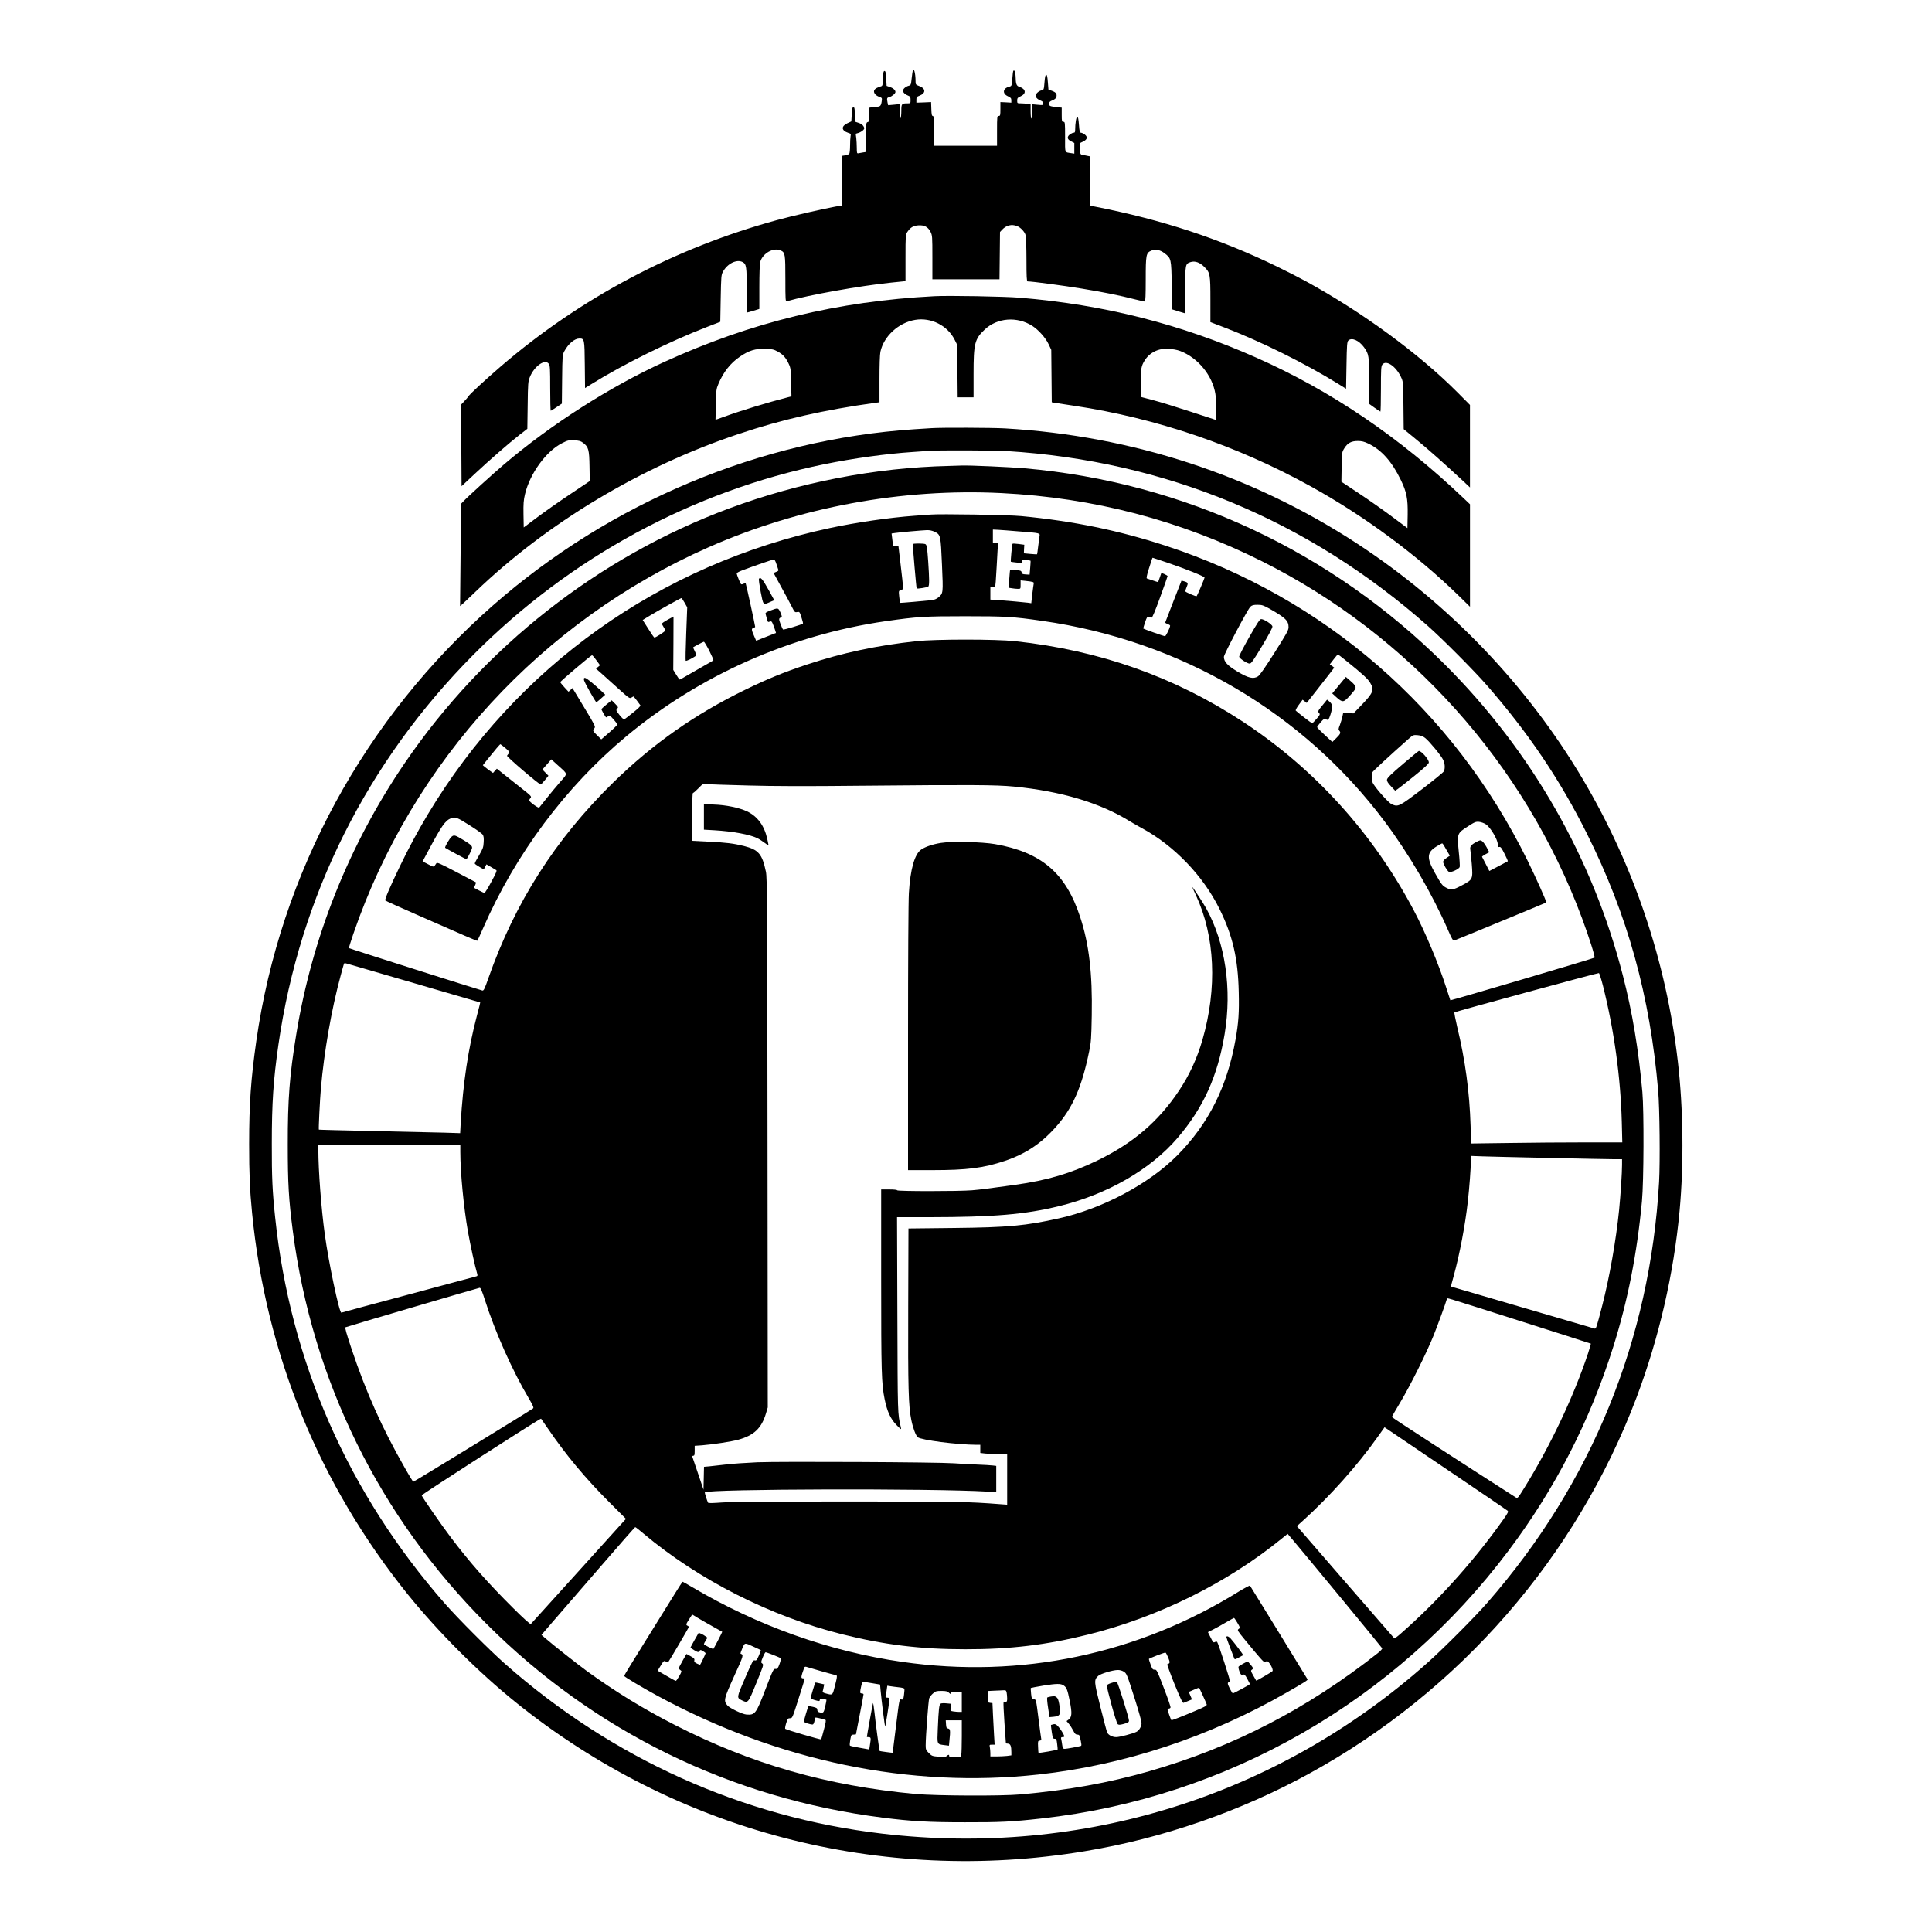 <?xml version="1.0" encoding="UTF-8" standalone="no"?><svg xmlns="http://www.w3.org/2000/svg" version="1.0" width="2300pt" height="2300pt" viewBox="0 0 2300 2300" preserveAspectRatio="xMidYMid meet"><g transform="translate(0,2300) scale(0.1,-0.1)" fill="#000000" stroke="none"><path d="M10866 22158 c-2 -7 -8 -49 -13 -92 -8 -76 -9 -80 -37 -87 -35 -10 -66 -37 -66 -59 0 -21 26 -45 63 -59 23 -9 27 -16 27 -51 0 -38 -1 -40 -32 -40 -75 0 -78 -4 -78 -91 0 -43 -4 -81 -10 -84 -6 -4 -10 25 -10 80 l0 86 -69 -7 -68 -6 -7 32 c-10 51 -8 57 22 65 30 7 72 42 72 60 0 22 -26 46 -65 59 l-40 14 -5 89 c-4 69 -8 88 -20 88 -12 0 -16 -18 -18 -88 -2 -73 -6 -89 -20 -93 -53 -17 -74 -29 -83 -46 -15 -27 11 -63 57 -80 36 -13 36 -13 30 -57 -7 -49 -18 -61 -57 -61 -15 0 -41 -3 -58 -6 l-31 -6 0 -83 c0 -74 -2 -83 -20 -88 -19 -5 -20 -14 -20 -181 l0 -175 -37 -6 c-21 -3 -46 -8 -55 -10 -16 -3 -18 5 -18 63 0 37 -3 90 -6 118 l-7 52 36 11 c19 7 43 21 53 32 17 18 17 23 4 46 -9 16 -31 32 -57 40 l-42 14 -3 87 c-2 69 -6 87 -18 87 -12 0 -16 -18 -20 -85 l-5 -85 -47 -22 c-76 -36 -72 -87 9 -114 32 -10 35 -14 29 -41 -3 -17 -6 -67 -6 -112 0 -44 -4 -87 -9 -95 -5 -8 -26 -17 -47 -20 l-39 -6 -3 -296 -2 -296 -73 -12 c-140 -25 -515 -111 -697 -161 -1219 -333 -2339 -926 -3288 -1742 -181 -156 -373 -333 -386 -357 -5 -9 -26 -34 -47 -56 l-39 -41 2 -486 3 -486 155 145 c180 168 406 365 536 467 l92 71 4 280 c3 262 5 284 26 336 53 132 182 221 226 157 14 -19 16 -64 16 -290 0 -148 3 -268 7 -268 3 0 34 19 69 43 l63 42 3 290 c3 280 4 291 26 333 48 90 122 152 180 152 60 0 61 -8 64 -313 l3 -277 74 46 c382 238 933 510 1386 685 l150 58 5 278 c5 261 6 281 27 318 52 97 164 152 234 115 45 -25 49 -53 49 -335 0 -146 3 -265 6 -265 3 0 37 9 75 21 l69 21 0 261 c0 144 4 278 10 297 29 105 158 178 245 138 52 -23 55 -44 55 -338 0 -254 1 -271 18 -266 253 73 871 184 1245 222 l167 17 0 277 c0 271 1 278 23 310 35 52 70 73 129 77 72 5 116 -18 146 -77 21 -42 22 -54 22 -305 l0 -260 400 0 399 0 3 282 3 281 25 27 c49 53 113 69 177 44 42 -15 92 -68 103 -109 5 -19 10 -151 10 -292 0 -200 3 -258 13 -258 54 0 422 -49 647 -86 268 -44 445 -80 642 -130 53 -13 101 -24 107 -24 8 0 11 82 11 260 0 298 4 320 66 346 49 21 104 10 157 -30 81 -62 81 -64 87 -385 l5 -284 75 -24 c41 -12 76 -23 78 -23 1 0 2 125 2 278 0 308 1 311 64 332 52 17 111 -4 166 -60 66 -66 70 -86 70 -391 l0 -264 168 -64 c431 -165 963 -429 1357 -673 l90 -56 5 279 c4 244 7 280 22 295 40 40 127 2 187 -81 58 -81 61 -101 61 -400 l0 -273 64 -46 c36 -25 67 -46 70 -46 3 0 6 120 6 268 0 226 2 271 16 290 43 62 161 -15 223 -147 26 -56 26 -57 29 -338 l3 -282 152 -125 c137 -112 326 -280 555 -492 l82 -77 0 491 0 491 -152 153 c-456 458 -1135 956 -1806 1322 -67 37 -218 114 -335 171 -685 333 -1369 558 -2169 715 l-58 11 0 294 0 293 -30 6 c-16 3 -43 9 -60 12 -30 6 -30 6 -30 74 l0 68 38 19 c47 23 53 53 16 82 -15 11 -35 21 -44 21 -15 0 -19 14 -25 95 -5 66 -11 95 -20 95 -12 0 -25 -80 -25 -156 0 -27 -4 -34 -19 -34 -10 0 -30 -10 -45 -21 -37 -29 -31 -59 17 -82 l37 -19 0 -64 0 -63 -32 5 c-87 14 -78 -8 -78 194 0 173 -1 180 -20 180 -18 0 -20 7 -20 84 l0 85 -57 6 c-85 10 -93 13 -93 41 0 19 9 28 40 40 28 11 42 24 47 42 8 35 -7 54 -54 71 l-41 15 -7 88 c-5 63 -10 88 -20 88 -9 0 -15 -26 -20 -89 -7 -88 -8 -90 -35 -96 -34 -8 -70 -40 -70 -64 0 -22 25 -46 63 -60 18 -7 27 -18 27 -32 0 -21 -3 -22 -65 -16 l-65 6 0 -84 c0 -50 -4 -85 -10 -85 -6 0 -10 35 -10 84 l0 83 -37 7 c-21 3 -57 6 -80 6 -42 0 -43 1 -43 33 0 29 5 35 43 52 69 32 60 87 -18 112 -34 11 -42 33 -44 125 -1 51 -13 79 -27 65 -3 -3 -9 -45 -12 -93 -7 -88 -7 -88 -38 -96 -75 -19 -84 -81 -16 -113 35 -16 42 -24 42 -48 l0 -29 -65 4 -65 3 0 -82 c0 -76 -2 -83 -20 -83 -19 0 -20 -7 -20 -177 l0 -178 -375 0 -375 0 0 178 c0 148 -2 177 -15 177 -11 0 -15 18 -17 83 l-3 82 -87 -4 -88 -3 0 34 c0 31 4 37 39 50 75 30 73 84 -3 113 -45 17 -46 19 -46 60 0 94 -21 168 -34 123z"/><path d="M11125 19474 c-1157 -60 -2182 -310 -3220 -784 -645 -295 -1343 -741 -1904 -1218 -132 -112 -438 -390 -484 -440 l-29 -30 -5 -609 -6 -608 24 20 c13 11 85 79 159 150 851 819 1972 1491 3135 1879 512 172 1013 286 1628 371 l47 6 0 274 c0 165 4 295 11 327 40 185 216 347 414 380 189 32 385 -67 470 -237 l30 -60 3 -312 3 -313 95 0 94 0 0 278 c0 363 13 416 133 529 149 141 386 159 567 43 73 -47 157 -141 193 -217 l32 -68 3 -312 3 -312 32 -6 c18 -3 124 -19 237 -36 974 -146 1940 -475 2818 -961 630 -348 1260 -814 1750 -1292 l142 -139 0 610 0 610 -78 74 c-762 725 -1576 1277 -2467 1672 -903 400 -1810 630 -2815 713 -184 15 -846 27 -1015 18z m-1867 -659 c64 -35 96 -71 131 -145 24 -51 26 -68 29 -222 l4 -167 -44 -11 c-238 -61 -560 -159 -751 -229 l-109 -39 4 181 c3 169 5 187 30 245 59 142 144 250 258 327 105 72 183 96 300 92 83 -2 102 -7 148 -32z m4793 6 c210 -80 383 -291 418 -511 10 -58 16 -310 8 -310 -2 0 -138 45 -303 99 -164 54 -365 116 -446 137 l-148 39 0 160 c0 176 6 209 49 277 36 56 87 96 154 120 67 24 188 19 268 -11z m-7109 -1093 c64 -49 73 -81 76 -279 l3 -176 -233 -156 c-128 -85 -305 -210 -393 -276 l-160 -120 -3 155 c-2 128 1 170 18 241 58 245 252 512 441 607 68 35 80 37 145 34 58 -3 77 -8 106 -30z m9346 -8 c157 -74 282 -214 388 -433 70 -145 85 -223 82 -414 l-3 -160 -185 138 c-102 76 -279 201 -393 276 l-208 138 3 176 c3 175 3 176 33 224 39 62 82 85 160 85 46 0 75 -7 123 -30z"/><path d="M11090 17903 c-25 -1 -117 -7 -205 -13 -1828 -121 -3616 -868 -5013 -2094 -1532 -1344 -2537 -3193 -2821 -5191 -64 -451 -85 -744 -85 -1225 0 -355 8 -547 35 -820 164 -1677 797 -3228 1853 -4540 358 -444 840 -927 1286 -1286 1906 -1535 4346 -2174 6770 -1773 925 152 1853 473 2678 926 1790 981 3179 2579 3896 4480 266 707 441 1465 511 2218 52 563 44 1223 -21 1780 -138 1188 -524 2334 -1132 3360 -660 1114 -1588 2084 -2677 2798 -1251 820 -2684 1289 -4199 1377 -159 9 -759 11 -876 3z m895 -273 c1887 -116 3590 -823 5010 -2079 178 -157 554 -535 709 -713 492 -565 867 -1120 1187 -1761 485 -969 753 -1934 849 -3062 18 -204 24 -851 11 -1085 -107 -1883 -803 -3589 -2045 -5010 -147 -169 -528 -551 -707 -710 -1787 -1592 -4110 -2320 -6498 -2039 -1660 195 -3209 892 -4484 2017 -181 159 -568 547 -721 722 -1152 1315 -1841 2882 -2020 4595 -33 309 -41 480 -40 880 0 484 18 759 79 1181 255 1767 1056 3368 2325 4644 1148 1154 2603 1943 4175 2264 345 70 732 124 1050 145 88 6 178 13 200 14 100 8 776 6 920 -3z"/><path d="M11295 17453 c-874 -20 -1779 -195 -2613 -505 -1555 -577 -2922 -1650 -3864 -3033 -663 -973 -1103 -2073 -1292 -3235 -78 -474 -101 -771 -100 -1305 0 -462 11 -655 60 -1030 231 -1779 1031 -3402 2304 -4675 1283 -1283 2913 -2081 4720 -2309 336 -43 548 -55 975 -55 417 -1 563 6 910 45 2207 244 4221 1399 5566 3192 553 736 967 1542 1243 2419 174 551 285 1115 343 1738 22 236 25 1073 5 1300 -46 509 -119 950 -233 1390 -360 1398 -1086 2667 -2114 3695 -1352 1352 -3111 2174 -5008 2340 -179 15 -649 36 -742 33 -27 -1 -99 -3 -160 -5z m626 -323 c1100 -55 2127 -324 3101 -811 1754 -878 3126 -2408 3811 -4249 84 -226 159 -462 149 -471 -9 -9 -1712 -512 -1716 -507 -1 1 -24 71 -50 153 -90 281 -248 658 -384 915 -485 918 -1179 1685 -2032 2246 -818 537 -1706 851 -2715 961 -234 25 -942 25 -1175 0 -472 -51 -883 -139 -1300 -277 -275 -91 -471 -171 -736 -300 -602 -293 -1101 -644 -1573 -1105 -688 -673 -1171 -1430 -1487 -2330 -44 -126 -55 -149 -71 -147 -27 5 -1584 499 -1589 505 -2 2 21 78 52 168 703 2050 2244 3728 4229 4604 1083 478 2303 704 3486 645z m-3026 -3481 c324 -9 706 -10 1365 -3 1285 12 1597 11 1810 -10 562 -55 1027 -194 1380 -413 36 -22 101 -59 145 -83 382 -206 730 -568 924 -963 157 -318 219 -589 228 -985 6 -244 -2 -364 -38 -567 -101 -564 -321 -1002 -692 -1378 -337 -340 -890 -635 -1410 -751 -394 -88 -604 -108 -1257 -115 l-535 -6 -3 -930 c-3 -968 3 -1187 37 -1350 19 -95 54 -187 77 -205 40 -34 469 -89 702 -90 l42 0 0 -49 0 -48 61 -7 c34 -3 106 -6 160 -6 l99 0 0 -301 0 -302 -82 6 c-393 30 -503 32 -1813 32 -964 0 -1394 -4 -1505 -12 -91 -7 -157 -9 -160 -3 -11 17 -43 120 -39 124 42 41 2701 48 3362 9 l107 -6 0 156 0 156 -42 5 c-24 3 -108 8 -188 11 -80 3 -203 10 -275 15 -193 14 -2055 23 -2340 12 -132 -6 -298 -17 -370 -26 -71 -8 -160 -18 -197 -22 l-67 -6 -3 -136 -3 -137 -64 190 c-35 105 -66 196 -69 203 -2 6 3 12 12 12 13 0 16 11 16 59 l0 59 88 6 c135 11 349 44 430 66 189 52 278 137 331 315 l21 70 -3 3150 c-3 2853 -4 3157 -19 3227 -45 213 -87 262 -264 307 -121 30 -210 41 -418 51 -105 5 -192 10 -193 10 -2 0 -3 128 -3 285 0 187 3 285 10 285 6 0 35 25 65 56 51 53 56 56 92 50 21 -3 241 -11 488 -17z m-3945 -2359 c421 -123 766 -223 767 -224 1 -1 -16 -69 -38 -151 -106 -403 -166 -801 -195 -1292 l-6 -113 -187 6 c-102 3 -480 11 -840 19 -359 8 -654 15 -655 17 -5 6 13 366 24 488 38 438 127 948 236 1348 19 70 36 132 39 139 3 9 14 8 47 -2 24 -7 387 -113 808 -235z m14133 -26 c132 -523 210 -1089 224 -1621 l6 -243 -450 0 c-247 0 -652 -3 -900 -7 l-450 -6 -6 209 c-12 399 -63 781 -159 1177 -22 93 -37 171 -33 175 8 9 1707 471 1720 468 5 -2 27 -70 48 -152z m-13603 -1981 c0 -239 40 -654 90 -941 28 -157 84 -417 109 -499 8 -27 7 -33 -7 -37 -9 -3 -372 -100 -807 -217 -434 -116 -795 -213 -801 -216 -24 -9 -152 597 -198 938 -42 307 -76 759 -76 1002 l0 57 845 0 845 0 0 -87z m12966 -68 c363 -8 706 -15 762 -15 l102 0 0 -68 c0 -93 -17 -356 -35 -537 -36 -358 -114 -799 -200 -1134 -70 -271 -74 -283 -93 -277 -199 58 -1707 499 -1709 500 -1 1 14 57 33 126 71 258 137 606 168 885 19 169 36 397 36 482 l0 62 138 -5 c75 -3 434 -11 798 -19z m-12673 -1692 c123 -384 327 -841 521 -1168 50 -85 62 -113 53 -121 -16 -16 -1418 -874 -1427 -874 -3 0 -50 75 -102 168 -268 468 -461 899 -634 1417 -58 174 -80 251 -71 254 45 17 1585 469 1597 470 12 1 29 -39 63 -146z m12367 -263 c437 -139 797 -254 799 -256 1 -1 -14 -54 -34 -116 -173 -520 -453 -1110 -765 -1611 -69 -111 -74 -117 -94 -104 -653 418 -1476 951 -1476 958 0 4 45 84 101 176 121 203 315 593 397 798 48 121 142 377 157 432 5 14 -82 40 915 -277z m-11615 -1270 c212 -311 450 -596 733 -878 l194 -194 -20 -21 c-10 -12 -263 -292 -562 -622 -299 -330 -547 -604 -551 -609 -5 -6 -91 71 -210 190 -296 294 -514 540 -740 839 -108 142 -349 490 -349 503 0 11 1414 921 1421 913 3 -3 41 -58 84 -121z m10710 -490 c385 -260 706 -478 713 -485 11 -10 3 -28 -49 -101 -327 -462 -722 -909 -1133 -1281 -152 -137 -160 -143 -177 -126 -9 10 -272 312 -583 671 l-567 654 68 61 c320 288 655 663 897 1005 l79 111 26 -18 c14 -10 341 -231 726 -491z m-9573 -758 c655 -550 1510 -984 2361 -1197 503 -126 933 -179 1467 -179 535 -1 968 51 1464 175 836 208 1656 614 2303 1141 l72 58 74 -87 c210 -249 1049 -1267 1052 -1276 2 -7 -20 -31 -50 -55 -844 -666 -1725 -1121 -2723 -1408 -485 -139 -963 -225 -1532 -276 -231 -21 -1006 -17 -1250 5 -1054 98 -1953 355 -2865 821 -373 190 -705 394 -1040 636 -117 85 -406 313 -510 403 l-39 34 129 150 c72 83 321 371 555 641 234 271 428 492 432 492 5 0 50 -35 100 -78z"/><path d="M11075 16874 c-22 -2 -107 -8 -190 -14 -301 -22 -690 -79 -1005 -146 -2027 -434 -3730 -1647 -4787 -3409 -123 -206 -226 -397 -331 -615 -121 -251 -185 -401 -175 -410 4 -5 197 -92 428 -193 586 -258 664 -291 668 -286 2 2 33 69 68 149 386 883 984 1684 1703 2283 876 729 1954 1208 3089 1372 379 54 462 59 947 59 476 0 571 -5 915 -55 1650 -235 3110 -1092 4083 -2394 289 -387 561 -853 753 -1293 41 -95 57 -122 70 -119 16 4 1090 448 1097 453 7 5 -123 296 -223 499 -887 1801 -2417 3131 -4310 3749 -563 183 -1093 292 -1715 352 -153 15 -972 28 -1085 18z m1055 -200 c256 -20 252 -19 245 -58 -3 -17 -10 -71 -16 -121 -5 -49 -12 -91 -13 -93 -2 -2 -38 0 -81 4 l-76 7 2 51 3 51 -67 9 c-37 5 -70 6 -73 3 -6 -6 -25 -209 -20 -214 2 -2 33 -6 70 -10 64 -6 66 -5 66 17 0 21 3 22 48 15 26 -4 48 -8 50 -10 2 -2 0 -40 -4 -85 l-7 -81 -46 3 c-38 2 -47 7 -49 24 -3 19 -12 23 -68 29 -36 4 -67 5 -69 3 -1 -1 -6 -51 -10 -109 l-7 -106 39 -6 c21 -4 53 -7 71 -7 32 0 32 0 32 51 l0 50 58 -6 c92 -10 104 -14 98 -33 -2 -9 -10 -66 -17 -125 l-12 -108 -41 6 c-55 7 -228 22 -348 31 l-98 6 0 74 0 74 29 0 c29 0 29 1 35 68 3 37 8 117 11 177 3 61 8 149 11 198 l6 87 -31 0 -31 0 0 78 0 78 63 -3 c34 -2 145 -10 247 -19z m-1003 -5 c71 -34 72 -41 87 -392 15 -343 15 -341 -44 -390 -18 -15 -47 -28 -73 -31 -77 -9 -381 -35 -383 -33 -1 1 -5 34 -9 73 -7 71 -7 71 19 78 33 8 33 5 -2 301 l-27 230 -33 -3 c-25 -3 -32 1 -33 15 0 10 -4 44 -8 75 l-7 57 41 6 c59 9 322 32 379 34 32 1 65 -6 93 -20z m2761 -364 c225 -76 452 -167 452 -181 0 -10 -86 -213 -94 -221 -7 -7 -136 49 -136 58 0 5 7 26 15 46 22 51 19 58 -22 71 -20 6 -37 10 -38 9 -1 -1 -44 -112 -96 -246 -52 -134 -95 -247 -97 -251 -2 -4 11 -13 28 -18 16 -6 30 -15 30 -20 0 -24 -50 -127 -62 -126 -13 1 -249 84 -257 91 -2 1 7 35 20 73 21 62 26 70 44 65 11 -4 26 -7 34 -8 9 -1 42 77 102 243 49 135 89 248 89 252 0 8 -71 41 -75 36 -1 -2 -10 -27 -19 -55 -10 -29 -19 -53 -20 -53 -3 0 -105 34 -133 44 -7 3 0 39 23 113 41 128 42 133 47 133 2 0 76 -25 165 -55z m-4644 -22 c10 -32 21 -63 23 -69 2 -7 -10 -17 -27 -22 -28 -10 -30 -13 -19 -34 7 -13 48 -88 91 -167 44 -79 95 -175 114 -213 34 -67 37 -70 64 -64 28 5 30 4 51 -64 13 -38 21 -71 18 -73 -15 -14 -232 -78 -238 -71 -4 5 -18 36 -30 68 -22 60 -21 67 14 79 6 2 -1 27 -14 56 -28 58 -25 58 -127 20 -42 -16 -54 -25 -50 -37 3 -10 10 -36 16 -59 10 -39 12 -42 34 -33 22 8 25 4 50 -62 14 -39 25 -72 24 -73 -2 0 -56 -21 -120 -47 l-116 -46 -26 60 c-31 71 -32 85 -6 93 11 3 20 9 20 13 0 17 -109 514 -113 519 -3 2 -15 -1 -27 -7 -12 -7 -25 -8 -29 -3 -10 11 -51 113 -51 127 0 6 28 22 63 35 147 55 363 130 378 130 10 1 21 -18 33 -56z m-1094 -458 l31 -55 -12 -315 c-7 -173 -9 -318 -6 -321 6 -7 77 27 113 53 17 12 17 15 -4 59 -13 26 -22 47 -20 48 22 15 120 66 127 66 14 0 122 -213 113 -222 -4 -3 -65 -39 -137 -79 -71 -40 -158 -90 -193 -111 -34 -21 -66 -38 -70 -38 -4 0 -23 26 -42 58 l-35 57 2 318 1 317 -69 -37 c-38 -21 -69 -42 -69 -48 0 -5 9 -23 20 -40 11 -16 20 -35 20 -41 0 -11 -113 -84 -130 -84 -4 0 -37 47 -73 105 l-66 104 82 50 c109 66 370 211 379 211 3 0 21 -25 38 -55z m6963 -71 c191 -109 227 -143 227 -221 0 -35 -23 -76 -167 -303 -112 -177 -176 -269 -197 -282 -56 -35 -114 -21 -246 58 -119 72 -159 116 -160 174 0 31 284 568 316 598 20 18 37 22 85 22 53 0 69 -6 142 -46z m920 -626 c186 -150 252 -210 279 -257 50 -83 37 -118 -99 -260 l-100 -104 -61 5 -61 4 -10 -47 c-6 -26 -19 -71 -30 -100 -19 -48 -19 -54 -5 -70 19 -21 11 -39 -45 -93 l-40 -39 -90 83 c-50 46 -91 88 -91 94 1 6 21 33 45 61 35 38 47 47 57 37 24 -24 38 -11 58 54 27 90 26 115 -10 149 -16 16 -31 27 -33 24 -1 -2 -23 -29 -48 -59 -61 -74 -63 -79 -46 -98 14 -16 12 -22 -30 -70 -24 -28 -48 -52 -53 -52 -6 0 -168 125 -194 150 -5 5 10 34 36 69 l45 61 25 -19 24 -19 115 146 c63 80 136 175 164 210 l49 64 -27 20 -26 19 46 60 c25 32 48 59 50 59 2 0 50 -37 106 -82z m-8962 50 c10 -13 30 -40 45 -60 l27 -38 -24 -20 -24 -20 65 -57 c35 -32 125 -113 200 -180 131 -118 136 -121 158 -107 13 9 25 14 26 12 1 -2 18 -23 38 -48 19 -25 38 -50 42 -57 4 -7 -29 -40 -86 -85 -51 -41 -98 -77 -105 -81 -7 -4 -29 15 -57 50 -42 54 -44 58 -29 76 16 17 14 20 -24 59 l-41 41 -61 -49 c-34 -27 -61 -53 -61 -57 0 -10 50 -97 56 -97 2 0 13 6 25 13 18 11 24 7 64 -38 24 -27 44 -54 44 -60 1 -5 -42 -48 -95 -94 l-96 -83 -49 48 c-54 53 -56 59 -33 85 16 17 8 33 -122 248 l-139 230 -23 -22 -24 -22 -49 53 c-27 29 -49 57 -49 61 0 11 364 319 378 321 2 0 12 -10 23 -22z m9897 -965 c50 -40 189 -209 212 -258 22 -45 25 -102 9 -137 -6 -13 -123 -108 -260 -213 -272 -207 -284 -214 -361 -179 -41 18 -210 211 -228 260 -11 28 -13 94 -4 118 5 13 206 199 433 400 53 47 56 48 108 44 40 -4 62 -12 91 -35z m-10951 -119 c48 -41 52 -48 40 -63 -8 -9 -17 -21 -21 -28 -6 -11 382 -344 401 -342 4 0 27 23 50 52 l42 52 -36 37 -36 37 53 60 53 61 76 -69 c126 -114 123 -92 28 -202 -45 -52 -118 -139 -161 -194 -44 -55 -83 -104 -87 -109 -9 -11 -119 69 -119 86 0 6 7 19 16 29 15 16 7 25 -122 126 -75 59 -169 134 -208 165 l-71 57 -23 -25 -23 -26 -37 26 c-20 15 -48 35 -61 46 l-23 20 58 73 c88 110 145 177 151 177 3 0 30 -21 60 -46z m-431 -916 c80 -50 153 -102 161 -115 11 -17 14 -41 11 -90 -3 -61 -10 -78 -56 -157 -29 -48 -52 -92 -50 -97 2 -5 27 -23 55 -39 l52 -30 16 30 16 30 52 -30 c29 -17 58 -34 65 -39 10 -5 -5 -40 -59 -139 -39 -73 -76 -132 -81 -132 -6 0 -37 14 -69 31 l-58 31 16 31 c8 17 12 33 7 34 -5 2 -110 57 -234 123 -190 100 -227 116 -235 103 -33 -50 -28 -49 -98 -12 l-66 34 56 105 c172 323 212 380 283 409 48 19 72 10 216 -81z m12104 8 c53 -35 140 -181 140 -235 0 -33 3 -38 19 -34 15 4 27 -12 62 -81 24 -46 41 -87 39 -89 -3 -2 -53 -29 -113 -60 l-107 -56 -42 82 c-24 45 -44 84 -45 87 -2 3 17 16 41 30 l45 24 -31 59 c-18 33 -42 66 -55 74 -20 13 -26 12 -73 -13 -58 -32 -74 -53 -66 -92 3 -15 10 -91 17 -168 14 -182 13 -184 -116 -253 -105 -56 -128 -60 -183 -32 -51 26 -60 38 -138 176 -103 184 -99 246 17 318 33 20 63 37 67 37 4 0 14 -12 23 -28 8 -15 27 -48 42 -73 l27 -46 -40 -27 c-23 -15 -40 -34 -40 -45 0 -26 48 -109 70 -121 21 -11 118 33 127 58 4 8 -1 91 -11 185 -21 215 -20 216 109 299 80 52 95 58 133 54 23 -2 60 -15 82 -30z"/><path d="M10867 16523 c-3 -8 41 -525 46 -528 9 -7 129 13 138 22 14 14 13 87 -1 298 -12 167 -16 196 -33 207 -16 10 -145 10 -150 1z"/><path d="M9035 16109 c-4 -6 6 -76 21 -156 32 -163 26 -158 120 -116 l41 18 -61 112 c-78 141 -104 171 -121 142z"/><path d="M14871 15414 c-67 -118 -121 -223 -119 -232 4 -22 96 -82 125 -82 18 0 45 38 148 210 81 135 125 218 123 232 -3 25 -100 88 -134 88 -16 0 -45 -44 -143 -216z"/><path d="M15941 14843 l-81 -98 47 -43 c76 -68 87 -67 160 13 35 38 65 77 69 87 8 25 -9 50 -65 97 l-49 42 -81 -98z"/><path d="M6953 14901 c6 -28 137 -261 147 -261 3 0 28 21 55 45 l50 45 -55 52 c-91 85 -170 148 -187 148 -12 0 -14 -7 -10 -29z"/><path d="M16699 13902 c-139 -118 -185 -164 -187 -183 -2 -19 9 -39 47 -79 l50 -53 28 18 c15 10 106 81 201 158 121 98 172 145 172 160 0 37 -87 137 -119 137 -4 0 -91 -71 -192 -158z"/><path d="M5377 13040 c-24 -19 -86 -125 -77 -133 15 -12 251 -139 254 -136 19 24 66 121 66 136 0 25 -17 40 -104 93 -98 59 -110 63 -139 40z"/><path d="M8380 13275 l0 -152 123 -7 c222 -13 428 -51 516 -96 21 -10 59 -35 84 -54 26 -20 47 -33 47 -30 0 3 -7 37 -16 77 -35 158 -116 268 -239 327 -92 44 -255 78 -397 82 l-118 4 0 -151z"/><path d="M11200 12965 c-94 -15 -181 -44 -232 -78 -79 -52 -131 -234 -148 -518 -6 -97 -10 -809 -10 -1731 l0 -1568 293 0 c409 0 605 25 857 109 247 83 432 205 609 404 201 226 309 472 397 900 23 109 26 153 31 428 9 502 -32 850 -138 1172 -171 523 -461 771 -1014 868 -157 27 -517 35 -645 14z"/><path d="M14237 12343 c228 -491 256 -1103 78 -1722 -65 -223 -155 -419 -280 -606 -244 -366 -546 -624 -970 -830 -318 -154 -599 -237 -980 -290 -359 -50 -402 -55 -515 -65 -154 -13 -890 -13 -890 0 0 6 -38 10 -95 10 l-95 0 0 -1069 c0 -1103 4 -1244 41 -1426 30 -148 70 -235 141 -309 55 -56 59 -59 53 -31 -40 174 -38 135 -42 1343 l-4 1162 378 0 c776 1 1144 32 1549 131 576 140 1090 436 1413 813 307 359 476 732 560 1236 89 537 9 1083 -220 1497 -34 61 -159 253 -164 253 -2 0 17 -44 42 -97z"/><path d="M8034 4028 c-49 -79 -204 -329 -346 -557 -142 -227 -258 -417 -258 -422 0 -10 215 -138 395 -236 1444 -782 3010 -1106 4540 -938 1022 113 2031 446 2955 977 209 120 252 147 246 156 -80 134 -680 1109 -685 1115 -4 4 -61 -26 -127 -66 -1209 -752 -2601 -1044 -4014 -841 -862 123 -1724 430 -2502 891 -59 35 -109 63 -111 63 -3 0 -45 -64 -93 -142z m446 -388 c63 -35 116 -64 118 -66 3 -1 -95 -191 -105 -203 -5 -7 -113 47 -113 56 0 5 9 23 21 42 l21 35 -24 17 c-26 20 -77 44 -82 38 -8 -11 -96 -169 -96 -173 0 -3 21 -17 46 -32 44 -26 47 -26 60 -10 12 17 14 17 43 0 17 -10 31 -22 31 -26 0 -7 -58 -128 -65 -136 -1 -2 -19 5 -39 14 -28 14 -34 22 -30 39 4 17 -4 26 -44 48 l-50 27 -46 -81 c-25 -45 -46 -85 -46 -90 0 -5 9 -14 19 -21 19 -12 19 -14 -12 -70 -18 -32 -36 -58 -42 -58 -5 0 -56 27 -113 61 l-103 60 23 38 c51 84 52 85 76 70 11 -7 23 -11 25 -9 15 18 247 413 247 421 0 5 -7 12 -15 15 -22 9 -19 19 20 79 l35 55 62 -38 c35 -21 115 -67 178 -102z m6248 46 c37 -63 38 -65 15 -81 -15 -11 -7 -24 77 -126 179 -218 225 -269 235 -265 6 2 17 7 25 10 23 9 86 -103 68 -119 -16 -15 -190 -116 -193 -113 -1 2 -17 29 -35 61 -31 55 -32 59 -14 71 17 13 16 16 -15 55 -18 22 -35 41 -37 41 -12 0 -103 -51 -109 -61 -4 -6 1 -31 10 -56 15 -39 20 -44 40 -39 20 5 28 -2 54 -51 17 -31 31 -59 31 -62 0 -6 -194 -111 -205 -111 -2 0 -19 28 -36 61 -30 61 -30 69 4 81 7 3 -140 457 -153 471 -4 5 -17 4 -27 -1 -17 -10 -23 -3 -51 54 l-32 64 68 34 c37 19 105 57 152 85 47 27 87 50 90 50 3 1 20 -23 38 -53z m-5750 -293 c42 -19 78 -36 80 -38 1 -1 -9 -30 -24 -64 -23 -54 -30 -62 -49 -57 -19 5 -29 -13 -115 -211 -102 -236 -102 -234 -36 -266 72 -34 72 -35 170 207 85 207 89 219 71 232 -18 13 -17 16 6 74 13 33 28 60 34 60 14 0 168 -61 179 -71 5 -4 -1 -34 -14 -69 -20 -53 -25 -60 -48 -58 -23 3 -29 -8 -119 -242 -112 -293 -124 -309 -228 -301 -48 4 -196 75 -225 108 -48 55 -43 77 81 351 112 245 114 251 76 265 -4 1 5 30 20 64 32 71 24 70 141 16z m4930 -128 c23 -58 22 -66 -12 -78 -4 -1 34 -106 85 -233 72 -176 98 -230 109 -226 8 3 34 13 57 23 l43 18 -19 45 -19 44 60 26 c33 15 62 25 63 24 5 -5 84 -178 90 -197 5 -16 -13 -27 -137 -79 -159 -68 -279 -114 -283 -110 -7 7 -45 114 -45 126 0 6 7 12 15 12 9 0 18 6 20 13 3 6 -33 111 -80 232 -80 209 -85 220 -109 218 -22 -1 -28 5 -48 60 -12 34 -22 64 -21 67 2 8 187 79 198 76 5 -1 20 -29 33 -61z m-4135 -159 c87 -25 164 -46 172 -46 25 0 24 -14 -4 -125 -31 -122 -26 -118 -114 -94 -26 7 -37 15 -33 24 2 7 8 29 11 48 l7 35 -52 12 c-28 7 -53 11 -54 9 -5 -6 -56 -175 -56 -186 0 -8 76 -33 100 -33 6 0 10 7 10 16 0 13 7 15 38 9 20 -4 39 -8 41 -10 1 -2 -5 -38 -15 -79 -18 -79 -22 -83 -71 -70 -16 4 -23 14 -23 29 0 19 -8 25 -51 35 -27 7 -52 10 -55 8 -6 -6 -54 -169 -54 -183 0 -10 73 -35 104 -35 8 0 17 16 21 37 4 21 9 41 11 44 3 6 58 -6 121 -26 8 -3 3 -37 -19 -117 -16 -62 -31 -114 -32 -115 -5 -6 -416 114 -428 126 -4 3 1 33 11 66 17 54 22 60 46 60 28 0 29 3 101 230 40 127 74 233 74 238 0 4 -9 7 -20 7 -28 0 -26 15 15 129 3 7 13 11 23 8 9 -3 88 -26 175 -51z m3603 -5 c37 -23 37 -23 139 -343 41 -130 75 -251 75 -270 0 -40 -28 -89 -61 -105 -43 -22 -200 -63 -241 -63 -45 0 -91 23 -107 54 -6 12 -42 149 -81 305 -77 308 -78 321 -26 370 26 25 171 69 231 70 23 1 53 -7 71 -18z m-3000 -138 l101 -17 6 -67 c10 -117 51 -439 55 -434 4 4 52 308 52 333 0 6 -12 12 -26 12 -18 0 -24 4 -21 13 3 8 8 40 12 72 l8 57 39 -6 c22 -4 66 -9 100 -13 33 -3 62 -11 64 -17 2 -6 1 -38 -4 -71 -7 -54 -9 -60 -29 -57 -28 4 -24 22 -69 -338 -20 -162 -37 -296 -37 -296 -3 -2 -152 18 -155 21 -4 3 -49 335 -62 463 -7 62 -15 111 -17 108 -3 -3 -73 -389 -73 -403 0 -2 9 -3 19 -3 29 0 31 -10 19 -82 l-10 -65 -112 20 c-61 10 -114 22 -118 26 -4 4 -2 35 4 69 11 59 13 62 40 62 15 0 28 2 28 4 0 3 20 108 45 234 25 126 45 234 45 241 0 6 -9 11 -20 11 -11 0 -20 6 -20 13 0 27 23 127 29 127 3 0 52 -7 107 -17z m2287 -28 c35 -24 45 -50 72 -185 30 -147 26 -194 -17 -224 l-21 -15 27 -32 c15 -17 38 -54 52 -80 19 -39 30 -49 49 -49 17 0 26 -7 30 -22 21 -95 23 -109 12 -113 -28 -9 -171 -35 -192 -35 -19 0 -24 7 -30 48 -3 26 -9 57 -12 70 -4 17 -1 22 16 22 12 0 21 3 21 8 0 17 -44 89 -73 119 -24 26 -36 31 -56 26 -14 -3 -27 -7 -29 -8 -2 -2 2 -39 9 -84 11 -73 15 -81 35 -81 20 0 23 -7 29 -60 4 -33 7 -63 6 -67 0 -7 -222 -45 -228 -40 -1 2 -4 34 -5 72 -3 66 -2 70 20 73 17 3 21 8 17 25 -3 12 -16 112 -30 222 -32 252 -30 245 -59 245 -22 0 -24 5 -31 66 -4 36 -5 67 -3 69 2 2 71 15 153 29 153 24 204 25 238 1z m-679 -86 c3 -17 6 -49 6 -70 0 -32 -4 -39 -19 -39 -11 0 -22 -3 -24 -7 -3 -5 2 -116 11 -248 l17 -240 26 -3 c29 -3 39 -30 39 -102 l0 -37 -52 -7 c-29 -3 -86 -6 -125 -6 l-73 0 0 39 c0 21 -3 53 -6 70 -6 29 -5 31 25 31 l32 0 -7 113 c-3 61 -9 173 -13 247 l-6 135 -27 3 c-28 3 -28 4 -28 72 l0 69 78 4 c42 1 91 4 108 5 28 2 32 -2 38 -29z m-687 -1 c20 -18 23 -19 23 -5 0 14 11 17 65 17 l65 0 0 -120 0 -120 -32 0 c-18 0 -49 3 -69 6 -36 6 -36 6 -32 49 l5 42 -53 5 c-30 3 -61 2 -70 -3 -19 -10 -25 -64 -35 -304 -8 -184 -10 -179 77 -190 l56 -7 6 63 c12 114 10 137 -15 141 -20 3 -23 10 -26 51 l-3 47 95 0 96 0 0 -189 c0 -104 -3 -203 -6 -220 l-6 -31 -69 0 c-55 0 -69 3 -69 15 0 19 -9 19 -30 0 -13 -12 -33 -14 -96 -8 -74 6 -81 8 -116 43 -34 34 -38 43 -38 91 0 105 32 534 42 562 6 15 26 41 45 57 30 27 41 30 100 30 55 0 71 -4 90 -22z"/><path d="M14600 3510 c0 -5 19 -60 43 -122 24 -62 46 -121 50 -130 5 -15 11 -15 54 9 26 15 50 28 52 29 4 4 -109 154 -148 197 -24 27 -51 36 -51 17z"/><path d="M13229 2964 c-26 -8 -49 -20 -52 -27 -7 -19 112 -451 129 -463 11 -9 27 -9 64 1 60 16 70 22 70 43 -1 34 -129 445 -142 453 -16 10 -13 11 -69 -7z"/><path d="M12510 2803 c-19 -3 -38 -8 -43 -12 -4 -4 0 -58 10 -120 l17 -113 48 4 c81 8 89 27 67 155 -8 45 -17 68 -32 78 -12 8 -24 14 -27 13 -3 0 -21 -3 -40 -5z"/></g></svg>